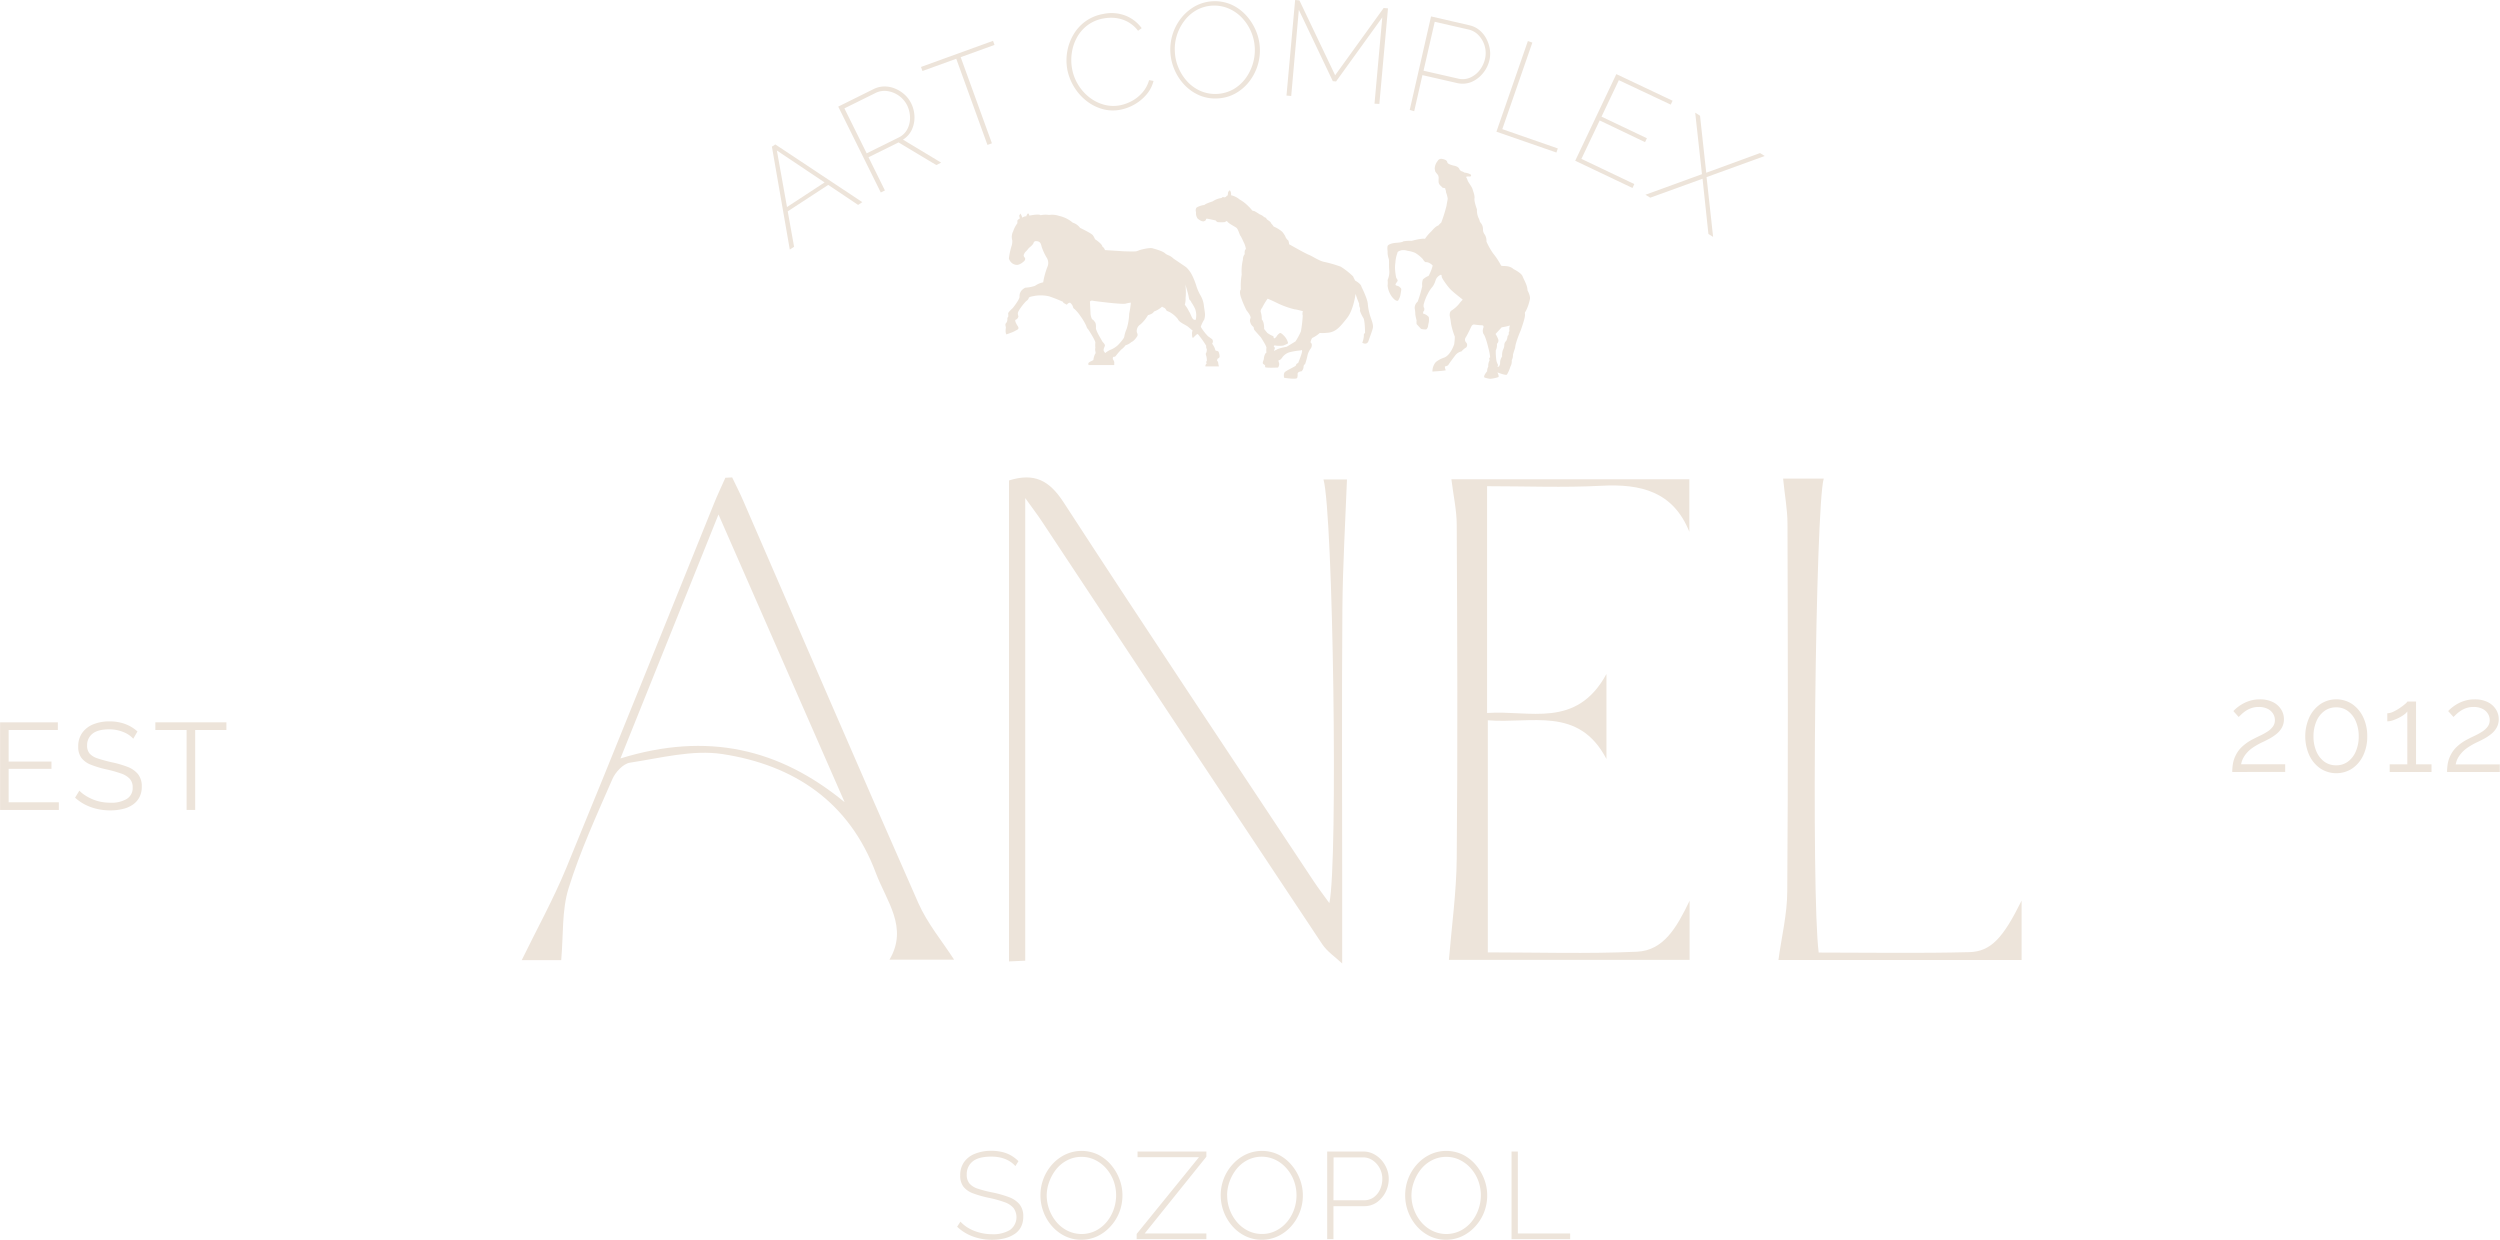 <svg xmlns="http://www.w3.org/2000/svg" id="Layer_1" data-name="Layer 1" viewBox="0 0 850.98 422"><path d="M557.42,305.92c-.24,30.79-.07,61.58-.07,92.37v28.38c-2.31-2.19-5.11-4-6.82-6.6q-47.83-71.9-95.43-143.93c-1.58-2.38-3.32-4.64-5.64-7.89V425.72l-5.52.25V262.25c8.63-2.71,13.71,0,18.51,7.34,28.09,43.24,56.73,86.12,85.21,129.1,1.59,2.4,3.34,4.68,5.32,7.43,3-13.67,1.29-132.67-2-144.21h8C558.42,276.44,557.54,291.18,557.42,305.92Z" transform="translate(-100.48 -98.71)" fill="#ede4da"/><path d="M675.61,405.31v20.14H593.68c.91-11.24,2.55-22.86,2.66-34.5.34-37.84.19-75.69,0-113.54,0-5-1.15-10.06-1.82-15.56h81v17.88C670,266,659,263.35,645.58,264.06c-12.77.68-25.61.15-38.91.15v77.2c14.43-1.06,30.38,5.52,40.63-13.28v28.93c-9.47-18.12-25.55-11.93-40.38-13.17v79c16.94,0,33.86.54,50.73-.22C666.69,422.26,671.15,414.6,675.61,405.31Z" transform="translate(-100.48 -98.71)" fill="#ede4da"/><path d="M425.25,425.38c-4-6.22-9.11-12.32-12.19-19.31-20.12-45.57-39.79-91.34-59.63-137-1.15-2.66-2.48-5.24-3.73-7.85l-2.31.12c-1.29,2.9-2.66,5.78-3.85,8.72-16.75,41.37-33.31,82.81-50.3,124.09C288.76,405,283,415.4,278.07,425.54h13.44c.77-8.6.18-17,2.51-24.47,3.94-12.68,9.56-24.88,14.88-37.1,1-2.37,3.7-5.31,6-5.65,10.44-1.58,21.34-4.48,31.47-2.94,24.4,3.73,43.19,16.28,52.23,40.45,3.61,9.65,11.15,18.57,4.65,29.55Zm-113.58-68.5,33.38-83.05c14.94,34.1,28.94,66,42.93,97.93C365.78,353.53,341.31,347.73,311.67,356.88Z" transform="translate(-100.48 -98.71)" fill="#ede4da"/><path d="M788.62,405.27v20.22H705.85c1-7.68,3-15.55,3-23.45.31-41.67.2-83.34.08-125,0-5-1-10.11-1.49-15.41h13.83c-2.82,9.19-4.33,141.33-1.72,161.32,17.34,0,34.31.3,51.27-.14C778.22,422.6,782.34,417.94,788.62,405.27Z" transform="translate(-100.48 -98.71)" fill="#ede4da"/><path d="M120.51,371.8v2.61h-20V344.59h19.66v2.6H103.42v10.75H118v2.48H103.42V371.8Z" transform="translate(-100.48 -98.71)" fill="#ede4da"/><path d="M145.84,350.17a8,8,0,0,0-1.47-1.28,9.9,9.9,0,0,0-1.89-1,13.73,13.73,0,0,0-2.25-.67,12.16,12.16,0,0,0-2.54-.25q-3.9,0-5.73,1.49a4.94,4.94,0,0,0-1.83,4,4.13,4.13,0,0,0,.86,2.76,6.12,6.12,0,0,0,2.71,1.64q1.85.63,4.71,1.3a34.61,34.61,0,0,1,5.5,1.59,8.52,8.52,0,0,1,3.57,2.5,6.62,6.62,0,0,1,1.26,4.25,7.55,7.55,0,0,1-.8,3.57,7.08,7.08,0,0,1-2.23,2.52,9.85,9.85,0,0,1-3.4,1.48,17.74,17.74,0,0,1-4.32.49,20.14,20.14,0,0,1-4.44-.49,17.69,17.69,0,0,1-4-1.42,15.88,15.88,0,0,1-3.52-2.42l1.47-2.39a10.54,10.54,0,0,0,1.91,1.57,15.55,15.55,0,0,0,2.47,1.32,14.2,14.2,0,0,0,2.94.91,16.61,16.61,0,0,0,3.26.31,10.1,10.1,0,0,0,5.56-1.3,4.29,4.29,0,0,0,2-3.85,4.25,4.25,0,0,0-1-3,7.23,7.23,0,0,0-3-1.82,45.42,45.42,0,0,0-5-1.39,33.24,33.24,0,0,1-5.25-1.59,7.36,7.36,0,0,1-3.21-2.33,6.25,6.25,0,0,1-1.07-3.84,7.81,7.81,0,0,1,1.36-4.67,8.46,8.46,0,0,1,3.76-2.9,14.51,14.51,0,0,1,5.5-1,15.91,15.91,0,0,1,3.68.4,13.42,13.42,0,0,1,3.15,1.15,13,13,0,0,1,2.71,1.89Z" transform="translate(-100.48 -98.71)" fill="#ede4da"/><path d="M177.55,347.19H166.92v27.22H164V347.19H153.36v-2.6h24.19Z" transform="translate(-100.48 -98.71)" fill="#ede4da"/><path d="M860.32,361.49a17,17,0,0,1,.25-2.91,10.49,10.49,0,0,1,1-2.91,10,10,0,0,1,2.1-2.79,16,16,0,0,1,3.65-2.53c.81-.42,1.65-.84,2.52-1.25a20.73,20.73,0,0,0,2.46-1.36,6.92,6.92,0,0,0,1.85-1.7,3.79,3.79,0,0,0,.69-2.27,4.1,4.1,0,0,0-.61-2.1,4.45,4.45,0,0,0-1.85-1.67,6.64,6.64,0,0,0-3.09-.64,7.2,7.2,0,0,0-2.43.38,8.06,8.06,0,0,0-1.93.94,11.33,11.33,0,0,0-1.43,1.13l-1,.95-1.8-2a10.82,10.82,0,0,1,.94-.91,13.72,13.72,0,0,1,1.89-1.36,12.33,12.33,0,0,1,2.73-1.22,11.24,11.24,0,0,1,3.47-.5,9.74,9.74,0,0,1,4.39.91,6.88,6.88,0,0,1,2.79,2.44,6.14,6.14,0,0,1,1,3.32,5.85,5.85,0,0,1-.73,3,7.69,7.69,0,0,1-1.89,2.17,15.76,15.76,0,0,1-2.4,1.58c-.82.44-1.57.82-2.24,1.13a23.4,23.4,0,0,0-3.32,1.87,10.78,10.78,0,0,0-2.14,1.9,9.16,9.16,0,0,0-1.24,1.87,7.15,7.15,0,0,0-.61,1.9h15v2.6Z" transform="translate(-100.48 -98.71)" fill="#ede4da"/><path d="M906.27,349.37a14.76,14.76,0,0,1-1.37,6.48,11.08,11.08,0,0,1-3.74,4.45,9.91,9.91,0,0,1-10.83,0,11.12,11.12,0,0,1-3.76-4.45,15.78,15.78,0,0,1,0-13,11.25,11.25,0,0,1,3.76-4.47,9.81,9.81,0,0,1,10.83,0,11.21,11.21,0,0,1,3.74,4.47A14.75,14.75,0,0,1,906.27,349.37Zm-2.9,0a12.75,12.75,0,0,0-1-5.15,8.25,8.25,0,0,0-2.69-3.48,6.54,6.54,0,0,0-4-1.26,6.67,6.67,0,0,0-4,1.26,8.29,8.29,0,0,0-2.71,3.48,12.93,12.93,0,0,0-1,5.15,12.72,12.72,0,0,0,1,5.15,8.29,8.29,0,0,0,2.71,3.47,6.7,6.7,0,0,0,4,1.23,6.6,6.6,0,0,0,4-1.25,8.28,8.28,0,0,0,2.69-3.47A12.59,12.59,0,0,0,903.37,349.37Z" transform="translate(-100.48 -98.71)" fill="#ede4da"/><path d="M928.15,358.89v2.6H913.91v-2.6h6v-18a4.55,4.55,0,0,1-1.13,1.09,11.36,11.36,0,0,1-1.83,1.1,18.17,18.17,0,0,1-2,.84,6,6,0,0,1-1.85.33V341.5a4.83,4.83,0,0,0,2.1-.55,16.42,16.42,0,0,0,2.18-1.26,17.61,17.61,0,0,0,1.77-1.34,3.51,3.51,0,0,0,.79-.84h2.94v21.38Z" transform="translate(-100.48 -98.71)" fill="#ede4da"/><path d="M933.44,361.49a17,17,0,0,1,.25-2.91,10.49,10.49,0,0,1,1-2.91,10,10,0,0,1,2.1-2.79,16,16,0,0,1,3.65-2.53c.81-.42,1.65-.84,2.52-1.25a20.73,20.73,0,0,0,2.46-1.36,6.92,6.92,0,0,0,1.85-1.7,3.79,3.79,0,0,0,.69-2.27,4,4,0,0,0-.61-2.1,4.45,4.45,0,0,0-1.85-1.67,6.6,6.6,0,0,0-3.08-.64,7.22,7.22,0,0,0-2.44.38,8.06,8.06,0,0,0-1.93.94,11.33,11.33,0,0,0-1.43,1.13l-1,.95-1.8-2a10.82,10.82,0,0,1,.94-.91,13.72,13.72,0,0,1,1.89-1.36,12.33,12.33,0,0,1,2.73-1.22,11.24,11.24,0,0,1,3.47-.5,9.74,9.74,0,0,1,4.39.91,6.88,6.88,0,0,1,2.79,2.44,6.15,6.15,0,0,1,1,3.32,5.85,5.85,0,0,1-.74,3,7.69,7.69,0,0,1-1.89,2.17,16.18,16.18,0,0,1-2.39,1.58c-.83.44-1.58.82-2.25,1.13a23.4,23.4,0,0,0-3.32,1.87,10.78,10.78,0,0,0-2.14,1.9A9.16,9.16,0,0,0,937,357a7.15,7.15,0,0,0-.61,1.9h15v2.6Z" transform="translate(-100.48 -98.71)" fill="#ede4da"/><path d="M446.11,495.64a8.56,8.56,0,0,0-1.6-1.41,9.53,9.53,0,0,0-1.89-1,11.06,11.06,0,0,0-2.18-.61,14.44,14.44,0,0,0-2.52-.21q-4.38,0-6.37,1.66a5.49,5.49,0,0,0-2,4.46,4.63,4.63,0,0,0,.9,3,6.19,6.19,0,0,0,2.84,1.79,40,40,0,0,0,5,1.29,36.79,36.79,0,0,1,5.59,1.58,8.53,8.53,0,0,1,3.63,2.45,6.37,6.37,0,0,1,1.28,4.2,7.63,7.63,0,0,1-.75,3.46,6.35,6.35,0,0,1-2.19,2.45,10.87,10.87,0,0,1-3.38,1.47,17.66,17.66,0,0,1-4.34.5,19.16,19.16,0,0,1-4.41-.5,17.45,17.45,0,0,1-4-1.47,15.39,15.39,0,0,1-3.44-2.48l1.13-1.72a11.5,11.5,0,0,0,2.08,1.78,13.09,13.09,0,0,0,2.52,1.32,16.78,16.78,0,0,0,6.15,1.18,11,11,0,0,0,6.11-1.45,5.37,5.37,0,0,0,1.2-7.48,7.1,7.1,0,0,0-3.11-2,38.69,38.69,0,0,0-5.25-1.45,37,37,0,0,1-5.35-1.51,7.45,7.45,0,0,1-3.32-2.27,6.1,6.1,0,0,1-1.11-3.85,7.72,7.72,0,0,1,1.32-4.56,8.2,8.2,0,0,1,3.72-2.83,14.64,14.64,0,0,1,5.5-1,16.34,16.34,0,0,1,3.59.38,11.45,11.45,0,0,1,3.06,1.15,12.24,12.24,0,0,1,2.63,2Z" transform="translate(-100.48 -98.71)" fill="#ede4da"/><path d="M468.58,520.71a12.5,12.5,0,0,1-5.67-1.28A14.11,14.11,0,0,1,458.5,516a15.46,15.46,0,0,1-2.86-4.85,15.85,15.85,0,0,1-1-5.56,15.67,15.67,0,0,1,4-10.52,14.34,14.34,0,0,1,4.46-3.36,13,13,0,0,1,11.21.06,14.15,14.15,0,0,1,4.39,3.49,16.32,16.32,0,0,1,2.85,4.87,15.25,15.25,0,0,1,1,5.46,15.67,15.67,0,0,1-1.05,5.73,15.34,15.34,0,0,1-3,4.83,14.08,14.08,0,0,1-4.45,3.34A12.64,12.64,0,0,1,468.58,520.71Zm-11.81-15.12a14.2,14.2,0,0,0,3.34,9.11,11.73,11.73,0,0,0,3.74,2.94,10.85,10.85,0,0,0,9.6,0,11.89,11.89,0,0,0,3.74-3,14,14,0,0,0,2.37-4.22,14.39,14.39,0,0,0,0-9.69,13.65,13.65,0,0,0-2.46-4.19,11.92,11.92,0,0,0-3.76-2.94,10.21,10.21,0,0,0-4.68-1.1,10.35,10.35,0,0,0-4.87,1.14,11.49,11.49,0,0,0-3.72,3,14.77,14.77,0,0,0-2.39,4.22A13.59,13.59,0,0,0,456.77,505.59Z" transform="translate(-100.48 -98.71)" fill="#ede4da"/><path d="M487.39,518.74l21.21-26.13H487.69v-1.93h23.43v1.76l-21,26.13h21v1.93H487.39Z" transform="translate(-100.48 -98.71)" fill="#ede4da"/><path d="M530,520.71a12.56,12.56,0,0,1-5.67-1.28A14.11,14.11,0,0,1,519.9,516,16,16,0,0,1,516,505.59a15.57,15.57,0,0,1,1.05-5.69,15.34,15.34,0,0,1,3-4.83,14.3,14.3,0,0,1,4.45-3.36,13,13,0,0,1,11.21.06,14,14,0,0,1,4.39,3.49,16.35,16.35,0,0,1,2.86,4.87,15.47,15.47,0,0,1,1,5.46,15.68,15.68,0,0,1-4,10.56,14.12,14.12,0,0,1-4.46,3.34A12.61,12.61,0,0,1,530,520.71Zm-11.8-15.12a13.77,13.77,0,0,0,.88,4.91,14,14,0,0,0,2.46,4.2,11.62,11.62,0,0,0,3.74,2.94,10.39,10.39,0,0,0,4.76,1.1,10.24,10.24,0,0,0,4.83-1.14,11.78,11.78,0,0,0,3.74-3,13.62,13.62,0,0,0,2.37-4.22,14.24,14.24,0,0,0,.82-4.77,14.08,14.08,0,0,0-.86-4.92,13.27,13.27,0,0,0-2.46-4.19,11.88,11.88,0,0,0-3.75-2.94,10.76,10.76,0,0,0-9.56,0,11.6,11.6,0,0,0-3.72,3,14.77,14.77,0,0,0-2.39,4.22A13.81,13.81,0,0,0,518.18,505.59Z" transform="translate(-100.48 -98.71)" fill="#ede4da"/><path d="M552.24,520.5V490.68H564.5a7.6,7.6,0,0,1,3.47.8,9.17,9.17,0,0,1,2.75,2.12,10.18,10.18,0,0,1,1.83,3,9.09,9.09,0,0,1,.65,3.36,9.89,9.89,0,0,1-1.07,4.51,9.54,9.54,0,0,1-2.94,3.47,7.38,7.38,0,0,1-4.43,1.34H554.38V520.5Zm2.14-13.23h10.29a5.57,5.57,0,0,0,3.4-1,6.77,6.77,0,0,0,2.19-2.73,8.66,8.66,0,0,0,.75-3.57,7.59,7.59,0,0,0-3.29-6.3,5.81,5.81,0,0,0-3.3-1h-10Z" transform="translate(-100.48 -98.71)" fill="#ede4da"/><path d="M592.73,520.71a12.53,12.53,0,0,1-5.67-1.28,14.11,14.11,0,0,1-4.41-3.43,15.66,15.66,0,0,1-2.86-4.85,15.85,15.85,0,0,1-1-5.56,15.67,15.67,0,0,1,4-10.52,14.34,14.34,0,0,1,4.46-3.36,13,13,0,0,1,11.21.06,14.15,14.15,0,0,1,4.39,3.49,16.57,16.57,0,0,1,2.86,4.87,15.46,15.46,0,0,1,1,5.46,15.67,15.67,0,0,1-1.05,5.73,15.34,15.34,0,0,1-3,4.83,14.08,14.08,0,0,1-4.45,3.34A12.64,12.64,0,0,1,592.73,520.71Zm-11.8-15.12a13.77,13.77,0,0,0,.88,4.91,14,14,0,0,0,2.45,4.2,11.73,11.73,0,0,0,3.74,2.94,10.85,10.85,0,0,0,9.6,0,11.89,11.89,0,0,0,3.74-3,14,14,0,0,0,2.37-4.22,14.39,14.39,0,0,0,0-9.69,13.46,13.46,0,0,0-2.46-4.19,11.92,11.92,0,0,0-3.76-2.94,10.21,10.21,0,0,0-4.68-1.1,10.35,10.35,0,0,0-4.87,1.14,11.49,11.49,0,0,0-3.72,3,14.77,14.77,0,0,0-2.39,4.22A13.58,13.58,0,0,0,580.93,505.59Z" transform="translate(-100.48 -98.71)" fill="#ede4da"/><path d="M615,520.5V490.68h2.14v27.89h17.81v1.93Z" transform="translate(-100.48 -98.71)" fill="#ede4da"/><path d="M363.23,148.63l1.16-.76L394,167.52l-1.43.94-10.17-6.81-13.78,9,2.16,12.06-1.46.95Zm17.93,12.18-16.24-10.87,3.45,19.24Z" transform="translate(-100.48 -98.71)" fill="#ede4da"/><path d="M400.29,164.23,385.81,135l12-5.95a8.42,8.42,0,0,1,3.76-.91,9.41,9.41,0,0,1,3.66.76,11.09,11.09,0,0,1,3.16,2,10,10,0,0,1,2.22,2.93,10.79,10.79,0,0,1,1.15,4.61,9.89,9.89,0,0,1-.92,4.46,7.83,7.83,0,0,1-3,3.34l13,7.83-1.65.82-12.85-7.71-10.22,5.06,5.58,11.3Zm-4.8-13.33,10.85-5.36a6.48,6.48,0,0,0,3-2.88,8.3,8.3,0,0,0,.91-4,9.93,9.93,0,0,0-1-4.12,9,9,0,0,0-6.73-4.83,6.9,6.9,0,0,0-4.06.67l-10.55,5.22Z" transform="translate(-100.48 -98.71)" fill="#ede4da"/><path d="M439,114l-11.51,4.17,10.63,29.32-1.52.55-10.62-29.33-11.5,4.17-.51-1.38,24.53-8.89Z" transform="translate(-100.48 -98.71)" fill="#ede4da"/><path d="M463.77,122.28a17.37,17.37,0,0,1,2-11.61,14.86,14.86,0,0,1,4.09-4.62,14.62,14.62,0,0,1,6.18-2.59,13.28,13.28,0,0,1,7.67.62,12.37,12.37,0,0,1,5.39,4.22l-1.24.88a11,11,0,0,0-3.59-3.08,11.44,11.44,0,0,0-4.07-1.26,13.76,13.76,0,0,0-4.06.15,12.69,12.69,0,0,0-5.49,2.32,13,13,0,0,0-3.6,4.18,15.42,15.42,0,0,0-1.73,5.2,16.53,16.53,0,0,0,.09,5.44,15.58,15.58,0,0,0,2.09,5.46,16,16,0,0,0,3.75,4.22,14.06,14.06,0,0,0,4.9,2.5,12.09,12.09,0,0,0,5.59.24,14.35,14.35,0,0,0,4-1.45,13,13,0,0,0,3.58-2.86,10.86,10.86,0,0,0,2.3-4.26l1.51.28a11.27,11.27,0,0,1-2.42,4.66,15.23,15.23,0,0,1-4.12,3.38,15.54,15.54,0,0,1-4.8,1.77,13.11,13.11,0,0,1-6.27-.31,15.68,15.68,0,0,1-5.48-2.92,18.11,18.11,0,0,1-6.28-10.56Z" transform="translate(-100.48 -98.71)" fill="#ede4da"/><path d="M515,132.21a13.77,13.77,0,0,1-6.28-1.06,15.48,15.48,0,0,1-5-3.48,17.27,17.27,0,0,1-3.41-5.14,17.28,17.28,0,0,1,2.31-17.77,16.06,16.06,0,0,1,4.67-3.94,14.13,14.13,0,0,1,12.2-.6,15.19,15.19,0,0,1,5,3.55,18.17,18.17,0,0,1,3.39,5.16,17,17,0,0,1,1.43,5.91,17.24,17.24,0,0,1-3.73,11.79,15.33,15.33,0,0,1-4.64,3.92A13.77,13.77,0,0,1,515,132.21ZM500.4,116.42a15.51,15.51,0,0,0,1.32,5.57,16,16,0,0,0,3.08,4.65,13.55,13.55,0,0,0,4.51,3.11,12.72,12.72,0,0,0,11-.65,13.62,13.62,0,0,0,4.13-3.68,16.39,16.39,0,0,0,2.49-5,16,16,0,0,0-3.77-15.73,13.79,13.79,0,0,0-4.52-3.11,12.53,12.53,0,0,0-11,.65,13.37,13.37,0,0,0-4.1,3.68,16.3,16.3,0,0,0-2.52,5A15.46,15.46,0,0,0,500.4,116.42Z" transform="translate(-100.48 -98.71)" fill="#ede4da"/><path d="M568.35,134,571,104.63l-15.74,21.81-1.1-.1-11.57-24.28L540,131.38l-1.61-.14,2.94-32.53,1.46.13,12.16,25.49,16.52-22.9,1.47.13L570,134.09Z" transform="translate(-100.48 -98.71)" fill="#ede4da"/><path d="M580.34,136.14l7.26-31.84,13,3a8.16,8.16,0,0,1,3.45,1.66,9.47,9.47,0,0,1,2.36,2.9,11.83,11.83,0,0,1,1.19,3.57,9.66,9.66,0,0,1-.11,3.68,10.79,10.79,0,0,1-2.21,4.5,10.11,10.11,0,0,1-3.93,3,8,8,0,0,1-4.94.36l-11.75-2.69-2.8,12.29Zm4.7-13.36,11.7,2.67a6.45,6.45,0,0,0,4.21-.34,8.27,8.27,0,0,0,3.23-2.56,9.8,9.8,0,0,0,1.79-3.82,8.61,8.61,0,0,0-.1-4.31,8.72,8.72,0,0,0-2.07-3.68,6.73,6.73,0,0,0-3.52-2l-11.43-2.61Z" transform="translate(-100.48 -98.71)" fill="#ede4da"/><path d="M609.85,143.54l10.71-30.86,1.52.53-10.23,29.46,18.9,6.57-.48,1.39Z" transform="translate(-100.48 -98.71)" fill="#ede4da"/><path d="M656.79,161.37l-.63,1.33-19.49-9.27,14-29.49L669.81,133l-.63,1.32L651.52,126l-5.9,12.42,15.45,7.35-.63,1.33L645,139.71l-6.22,13.08Z" transform="translate(-100.48 -98.71)" fill="#ede4da"/><path d="M679.15,138.1l2.12,19.41,18.31-6.7,1.6,1L681.38,159l2.23,20.35-1.6-1-2-18.8L662.21,166l-1.64-1,19.24-7-2.3-20.94Z" transform="translate(-100.48 -98.71)" fill="#ede4da"/><path d="M515.37,218.73c0-.52-.84-.62-.84-.62s-.34.1-.46-.59a6.2,6.2,0,0,0-1-1.82,1.23,1.23,0,0,0,0-1.54s-.59-.42-1.4-1a17.34,17.34,0,0,1-2.46-3.21,11.17,11.17,0,0,1,1.18-2.47c.52-1.67.16-2.46-.11-4.67a8.76,8.76,0,0,0-1.17-3.57,15.75,15.75,0,0,1-1.4-3.18,23.5,23.5,0,0,0-1.37-3.5,9.72,9.72,0,0,0-2.11-2.9c-1-.7-4.28-2.91-4.28-2.91-1.41-1.34-2-1-2.9-1.83s-4-1.61-4-1.61c-1-.54-4.67.53-4.67.53a5.34,5.34,0,0,1-1.17.41c-.62.13-4.16,0-4.16,0l-6.44-.41a2.44,2.44,0,0,0-.93-1.24c.05-.82-2.47-2.47-2.47-2.47a5.87,5.87,0,0,0-.7-1.29c-.34-.65-4.38-2.56-4.38-2.56a4.81,4.81,0,0,0-2.48-1.77,10.81,10.81,0,0,0-4.66-2.31,7.32,7.32,0,0,0-3.39-.32,8.06,8.06,0,0,0-2.9.09c-.63-.55-3.82.14-3.82.14s-.24-.93-.54-.72a2.73,2.73,0,0,0-.56,1c-.37-.21-1.34.41-1.34.41a3.63,3.63,0,0,0-.65-1.41l-.2.43a.61.61,0,0,0-.1.66,1,1,0,0,1,0,.77c-.36,0-.7.52-.7.52l0,.93a9.5,9.5,0,0,0-1.44,2.76,4.12,4.12,0,0,0-.3,3.06,5.44,5.44,0,0,1-.31,2.15,24.2,24.2,0,0,0-.84,4,3,3,0,0,0,.72,1.29,2.8,2.8,0,0,0,2.29.91,4.34,4.34,0,0,0,1.85-1c1.05-.74.58-1.42.58-1.42s-.49-.46-.39-.93a3.22,3.22,0,0,1,.52-1,10.34,10.34,0,0,0,1.23-1.4s1.37-1,1.59-1.71a.82.82,0,0,1,.89-.62c1.54.05,1.61,1,1.9,2a18.82,18.82,0,0,0,1.83,3.87,3.37,3.37,0,0,1,.22,2.6,25.9,25.9,0,0,0-1.56,5.56A7.1,7.1,0,0,0,452.8,196a12.39,12.39,0,0,1-3.34.64,4.74,4.74,0,0,0-1.25.94,3,3,0,0,0-.69,2.07c.15.88-2.3,3.92-2.3,3.92s-1.69,1.5-1.57,1.86a3.28,3.28,0,0,1,0,1.17c-.27.14-.28.6-.28.6a2,2,0,0,1-.34,1.38.91.91,0,0,0-.3.87l.15.76c-.3,1.93.2,2.32.2,2.32s1.75-.62,2.2-.82,1.48-.77,1.48-.77c.76-.39.19-1.16.19-1.16s-1.36-2-.71-2.26a1.27,1.27,0,0,0,.81-.84c.24-.21-.09-.5-.11-1.32s2.39-3.84,3-4.27a2,2,0,0,0,.69-.8c-.09-.6,1.56-.74,2-.86a12.67,12.67,0,0,1,5,.16,50.2,50.2,0,0,1,4.71,1.87l.08.3.95.55c.24.17.37,0,.37,0a1.16,1.16,0,0,1,1-.55,2.78,2.78,0,0,1,1,1.49,1,1,0,0,0,.5.65,13.3,13.3,0,0,1,2.07,2.48,20,20,0,0,1,1.94,3.28,2.64,2.64,0,0,0,.72,1.26s2.47,3.8,2.36,4.46a7.28,7.28,0,0,0,0,1.7,2.66,2.66,0,0,0,0,1.23s.23.63-.11.94a6.09,6.09,0,0,0-.56,2l-.58.34a3.45,3.45,0,0,0-1.05.62c-.21.29,0,.76,0,.76l8.73,0v-.26l0-.47c.12-.47-.48-1.26-.48-1.26s-.1-.84.31-.81a.85.85,0,0,0,.63-.22,23.58,23.58,0,0,1,1.93-2.26,6.07,6.07,0,0,0,1.45-1.45,5.14,5.14,0,0,0,2-1.1c1-.36,1.95-1.93,1.95-1.93a1.06,1.06,0,0,0,.06-1,1.76,1.76,0,0,1-.18-1.07,2.59,2.59,0,0,1,1.24-2,12.38,12.38,0,0,0,2.58-3.17,4.6,4.6,0,0,0,1.47-.6,2.6,2.6,0,0,0,.59-.63,8.37,8.37,0,0,0,2.78-1.69s-.07.15.56.38.85,1,1,1.08l1,.44a9.68,9.68,0,0,1,2.77,2.37c.48,1.22,2.66,1.92,3.56,2.69s1.51,1.29,1.51,1.29c-.37.21-.24,1.32-.24,1.32,0,1.28.37,1.08.37,1.08A17.68,17.68,0,0,1,508,212.4c.38.07.78.73.78.73a28.28,28.28,0,0,1,2.29,3.3,1.73,1.73,0,0,0,.13,1c.23.38-.11,1.35-.11,1.35-.29.25-.1.8-.1.8a5.49,5.49,0,0,1,.29,2c-.4.21-.06.92-.06.92-.44.17-.43.94-.43.94h4.61a8.38,8.38,0,0,1-.28-1.36c0-.24-.41-.65-.41-.65.16-.12.15-.57.15-.57s.62-.25.76-.64A3.62,3.62,0,0,0,515.37,218.73Zm-30.52-13.24a19.12,19.12,0,0,1-.88,5.2,10.54,10.54,0,0,0-.79,2.57c0,.69-2.1,2.86-2.1,2.86a8,8,0,0,1-2.31,1.54,7,7,0,0,0-2.1,1.25l0,0-.47-.72c-.23-.65.28-1.35.38-1.81s-.79-1.3-.79-1.3l-1.08-1.89s-1.28-2.16-1.18-2.93a4.78,4.78,0,0,0-.15-1.61s-.58-1-1-1.17-.68-1.78-.68-1.78l-.22-4.33a.94.94,0,0,1,.91-.31c.54.14,4.14.54,4.14.54s6,.74,7.14.46a11.53,11.53,0,0,1,1.72-.34l0,.26A31.33,31.33,0,0,1,484.85,205.49Zm22.65,2.06a.93.93,0,0,1-1-.34c-.45-.54-.82-1.88-1.3-2.5a9.08,9.08,0,0,0-1.23-2,.46.46,0,0,0-.2-.28,6.53,6.53,0,0,0,.27-2.24,20,20,0,0,0-.07-4.63s.94,3,1.13,4.16.41,1.14.41,1.14a1.74,1.74,0,0,1,.49.74,15.16,15.16,0,0,1,1.3,2.28,6.77,6.77,0,0,1,.29,1.17A6.55,6.55,0,0,1,507.5,207.55Z" transform="translate(-100.48 -98.71)" fill="#ede4da"/><path d="M567,206.62a18.4,18.4,0,0,1-.93-4.49c-.15-1.85-2.15-5.79-2.15-5.79-.16-1.08-2.13-2.1-2.13-2.1a11.64,11.64,0,0,1-.73-1.46,26.43,26.43,0,0,0-4.19-3.29,42.84,42.84,0,0,0-5.39-1.58c-1.93-.32-4-1.87-5.51-2.48s-6.7-3.6-6.7-3.6a4,4,0,0,0-.26-1.26,3,3,0,0,1-1.06-1.5,9.94,9.94,0,0,0-1-1.45,10.79,10.79,0,0,0-2.93-1.8,7.78,7.78,0,0,0-.89-1.13c-.13-.63-1.34-1.11-1.49-1.45a1.29,1.29,0,0,0-.5-.52.9.9,0,0,1-.61-.35,4.51,4.51,0,0,0-1.28-.71,19.06,19.06,0,0,0-1.89-1.15.9.9,0,0,1-.66-.18,11.86,11.86,0,0,0-1.34-1.47,13,13,0,0,0-2.93-2.25,6.81,6.81,0,0,0-2.92-1.44,2.22,2.22,0,0,0-.36-1.64c-.14-.13-.65.53-.65.73s-.13,1-.13,1-.4.06-.43.26-.6.38-.6.38a1.42,1.42,0,0,0-.94,0s.31.18-.74.31a7.23,7.23,0,0,0-2.42,1.06,19.83,19.83,0,0,0-2.43.92s-.13.28-.77.35a6.76,6.76,0,0,0-2.08.72c-.52.27-.47,1.13-.47,1.13l.11.68a2.86,2.86,0,0,0,.33,1.66c.07.41.85.85,1.25,1.1a2.39,2.39,0,0,0,1,.24s.77-.21.79-.59a.32.32,0,0,1,.35-.34c.73.11,3,.62,3,.62.11.31.64.56.64.56a14.73,14.73,0,0,0,2.4,0c.22-.13.79-.4.79-.4.1.64,2.54,1.85,3.17,2.3s1.11,2.46,1.39,2.75,1,2,1.28,2.52a7.66,7.66,0,0,1,.59,2c-.61.37-.41,1.72-.41,1.72a2.91,2.91,0,0,0-.61,1.89,17.12,17.12,0,0,0-.42,5.1,22.52,22.52,0,0,0-.28,5c-.65.85,0,2.59,0,2.59a33.76,33.76,0,0,0,1.93,4.57s1.7,2,1.35,2.68a1.8,1.8,0,0,0-.1,1.32c.39,1.38,1.17,1.46,1.19,1.85a2.43,2.43,0,0,0,.22.81c.61.72,2.22,2.52,2.22,2.52s2,3.05,1.89,3.55a7.6,7.6,0,0,0,0,1.68c-.52.13-.85,1.54-.87,2s-.35,1-.37,1.41.28.46.59.72.18.37.21.75,4.38.17,4.38.17a1.92,1.92,0,0,0,.34-1.66s-.39-.83,0-.85.83-.47,1.22-1.08a4.71,4.71,0,0,1,2.66-1.69,23,23,0,0,1,3.57-.56s.24-.36.41.13-1.34,4.17-1.34,4.17-.68.22-.68.61-1,.81-1.32,1-1.64.81-2.4,1.37-.36,2.05-.36,2.05,4.3.69,4.44,0a3.4,3.4,0,0,0,.13-1.34c0-.78,1.36-.88,1.36-.88a2.39,2.39,0,0,0,.68-1.49c0-.79.51-.93.51-.93a25.09,25.09,0,0,0,.85-3.11,6.72,6.72,0,0,1,1.12-2.28A2.08,2.08,0,0,0,547,216c0-.38-.45-.78-.45-.78.34-1.35.64-1.49.64-1.49a10.23,10.23,0,0,0,2.52-1.68,14.52,14.52,0,0,0,2.53-.06c3-.16,4.5-2.18,6.75-5s2.92-8.26,2.92-8.26a28.83,28.83,0,0,0,1.22,3.34,2.86,2.86,0,0,0,.2,1.32c.25.38,0,.9.09,1.19a11.07,11.07,0,0,0,1.13,2.34c.58.9.58,5.15.58,5.15a.77.77,0,0,0-.39.9,7.77,7.77,0,0,1-.55,2.41s1.58,1,2.13-.65,1.28-3.43,1.48-4.43S567.47,208,567,206.62Zm-23.08-.42a45.11,45.11,0,0,1-.62,5.32,22.78,22.78,0,0,1-1.84,3.4l-3,1.82s-2.89.51-3.56,1.07a1.07,1.07,0,0,0-.62.43,1.07,1.07,0,0,1,.09-.79c.23-.42-.31-.81-.31-.81a.41.41,0,0,1,.63-.3,9.51,9.51,0,0,0,2.6,0s1.73-.65,1.64-.87a5.23,5.23,0,0,0-1.41-2.48c-1.21-1.3-1.45-.86-1.45-.86a3.35,3.35,0,0,0-1,1,1.54,1.54,0,0,1-.88.77s-.18-.09-.26-.75a8.68,8.68,0,0,1-2.09-1.14l-1.06-1.32s.1-2.37-.8-3.23a7.76,7.76,0,0,0-.39-2.67,1.84,1.84,0,0,1,.49-1.28,23.47,23.47,0,0,1,1.89-3.13s1.67.68,3.41,1.56a29.53,29.53,0,0,0,5.8,2.07c.65,0,2.61.64,2.74.56S543.66,205.38,543.94,206.2Z" transform="translate(-100.48 -98.71)" fill="#ede4da"/><path d="M620.44,197.55c-.06-1.84-1.24-3.59-1.68-4.78s-3.09-2.46-3.09-2.46c-1.66-1.56-4.12-.75-4.28-1.29a24.08,24.08,0,0,0-2.69-4.08,24,24,0,0,1-2.24-4,4.15,4.15,0,0,0-.53-2.31,3,3,0,0,1-.65-1.52c.11-2-1-2.62-1.07-3a5.3,5.3,0,0,0-.51-1.33,6.63,6.63,0,0,1-.48-2.81s-1-2.65-.84-3.7-.45-2.37-.65-3.15-1.63-2.61-1.68-3a4.85,4.85,0,0,0-.54-1.17c.31-.28,1.35-.14,1.35-.14a.4.4,0,0,0,.22-.71,5.35,5.35,0,0,0-2.13-.64,2.65,2.65,0,0,0-.85-.42,1.41,1.41,0,0,1-.84-.73c-.33-1-1.91-1.21-1.91-1.21s-2.1-.48-2.19-1.07-.56-1-1.74-1.21a1.36,1.36,0,0,0-1.57.68,4.31,4.31,0,0,0-1,2.7c.08.31.19.91.19.91.29.42.91,1.16.91,1.16.37.81.2,1,.21,2.21s1,1.61,1.14,1.91,1.13.38,1.13.38l0,.35c.21.1.27,1.06.27,1.06a9.55,9.55,0,0,1,.5,1.77c.2.35-.12,1.25-.32,2.72a48.44,48.44,0,0,1-1.82,5.82,6.4,6.4,0,0,0-1,1c-.92.18-2.31,1.92-2.31,1.92a15,15,0,0,0-2.22,2.59c-1.24-.23-4.51.69-4.51.69a13.38,13.38,0,0,0-2.87.17s-.09.34-2.31.49-2.84.85-2.84.85c-.45.21-.19,2.08-.19,2.08a6.74,6.74,0,0,0,.39,2.54c.19.59,0,2.29.18,4a6.59,6.59,0,0,1-.57,3.2,8,8,0,0,1,0,1.91,7.46,7.46,0,0,0,.74,2.59,6.66,6.66,0,0,0,1.79,2.3c.92.54,1.06.17,1.06.17a5.56,5.56,0,0,0,.74-1.71s.3-1.61.32-2.06-.6-.82-.6-.82c-.22-.38-1.12-.36-1.32-.69s.53-1,.66-1.36-.43-1-.43-1a19.38,19.38,0,0,1-.38-2.39,11.58,11.58,0,0,1,.07-2.86,11.31,11.31,0,0,1,.69-3.29c0-.47.51-.62,1.28-.9a4.19,4.19,0,0,1,2.12.17,10,10,0,0,1,2.59.68,11.48,11.48,0,0,1,2.68,2.17,3,3,0,0,0,.83,1,2.79,2.79,0,0,1,.9.11,3.73,3.73,0,0,1,1.61,1.07,14.85,14.85,0,0,1-1.4,3.51,6.12,6.12,0,0,0-1.92,1.2,4.66,4.66,0,0,0-.24,2.29,43,43,0,0,1-1.56,5.29,2.72,2.72,0,0,0-1,2.29,12,12,0,0,1,.21,2.14,15.55,15.55,0,0,0,.43,1.93,5.57,5.57,0,0,0,0,1.26l1.5,1.63a5.34,5.34,0,0,0,1.75.19c.37-.15.62-.92.62-.92a11,11,0,0,1,.28-1.48,6,6,0,0,0,0-1.82,6.26,6.26,0,0,0-.62-.56,4,4,0,0,0-1.31-.6v-.57l.28-.37c.21-.23.09-1,.09-1-.35-.22-.18-1.2-.18-1.2a16.44,16.44,0,0,1,1.44-3.67,11.44,11.44,0,0,1,1.63-2.41,7.92,7.92,0,0,0,1-2.17,3,3,0,0,1,1.8-1.84s.3.07.26.6,1.86,3.15,2.84,4.22,4.07,3.42,4.24,3.58-.38.44-1.18,1.54a11,11,0,0,1-2.42,2.16c-.94.43-.74,1.9-.74,1.9a22.79,22.79,0,0,1,.44,2.68,25.33,25.33,0,0,0,1.29,4.39,20.24,20.24,0,0,1-.22,2.61s-1.17,3.66-3.38,4.52a9,9,0,0,0-2.87,1.53,4.82,4.82,0,0,0-1.15,3.22s4.88-.26,4.56-.52-.32-1.22-.32-1.22a2.52,2.52,0,0,0,1.13-.43c.28-.53,1.67-2.37,2.46-3.42a3.56,3.56,0,0,1,2.06-1.26,6.52,6.52,0,0,1,1.62-1.37,1.25,1.25,0,0,0,0-1.63,1.34,1.34,0,0,1-.18-1.76c.65-1,1.93-3.78,1.93-3.78s.39-.77,1.11-.6a20.49,20.49,0,0,0,2.51.25c.75,0,.45.86.45.86a2.7,2.7,0,0,0,0,2c.83,1,1.69,4.78,1.69,4.78a19.62,19.62,0,0,1,.63,3.25c-.19,0-.36.55-.36.55a.61.61,0,0,1,0,.8,4.33,4.33,0,0,0-.29,1.86,2.84,2.84,0,0,0-.37,1.53s-1.67,1.93-.77,2.2a13.08,13.08,0,0,0,1.74.39,11.93,11.93,0,0,0,2.83-.58c.36-.31-.29-1.55-.31-1.6s2.78,1.13,3.24.73a10.91,10.91,0,0,0,1.16-2.67,3.82,3.82,0,0,0,.48-2.22,3.61,3.61,0,0,0,.41-1.86c.29-1.07.73-2.34.73-2.34.13-1.91,1.91-5.94,1.91-5.94s1.59-4.37,1.46-5.4.19-1,.19-1a16.35,16.35,0,0,0,1.47-4.18C621.54,199.55,620.44,197.55,620.44,197.55ZM614.3,210a3.85,3.85,0,0,0,0,1.48c-.21,0-.26.51-.26.51a1.41,1.41,0,0,1-.14.87c-.22,0-.28.47-.28.47a3.86,3.86,0,0,1-.45,1.44,1.81,1.81,0,0,0-.63,1.34,3.54,3.54,0,0,1-.45,1.65,5.38,5.38,0,0,0-.3,2.29,3.9,3.9,0,0,0-.69,2,1.9,1.9,0,0,1-.43,1.42s-.57.31-.42,0a1.28,1.28,0,0,0,.12-.62,5,5,0,0,1-.52-1.36,21,21,0,0,1-.22-3.52,4.08,4.08,0,0,0,.39-2.23,1.45,1.45,0,0,0,.46-1.48,9.55,9.55,0,0,0-.93-1.87l2.1-2.27a19.2,19.2,0,0,0,2.8-.61Z" transform="translate(-100.48 -98.71)" fill="#ede4da"/></svg>